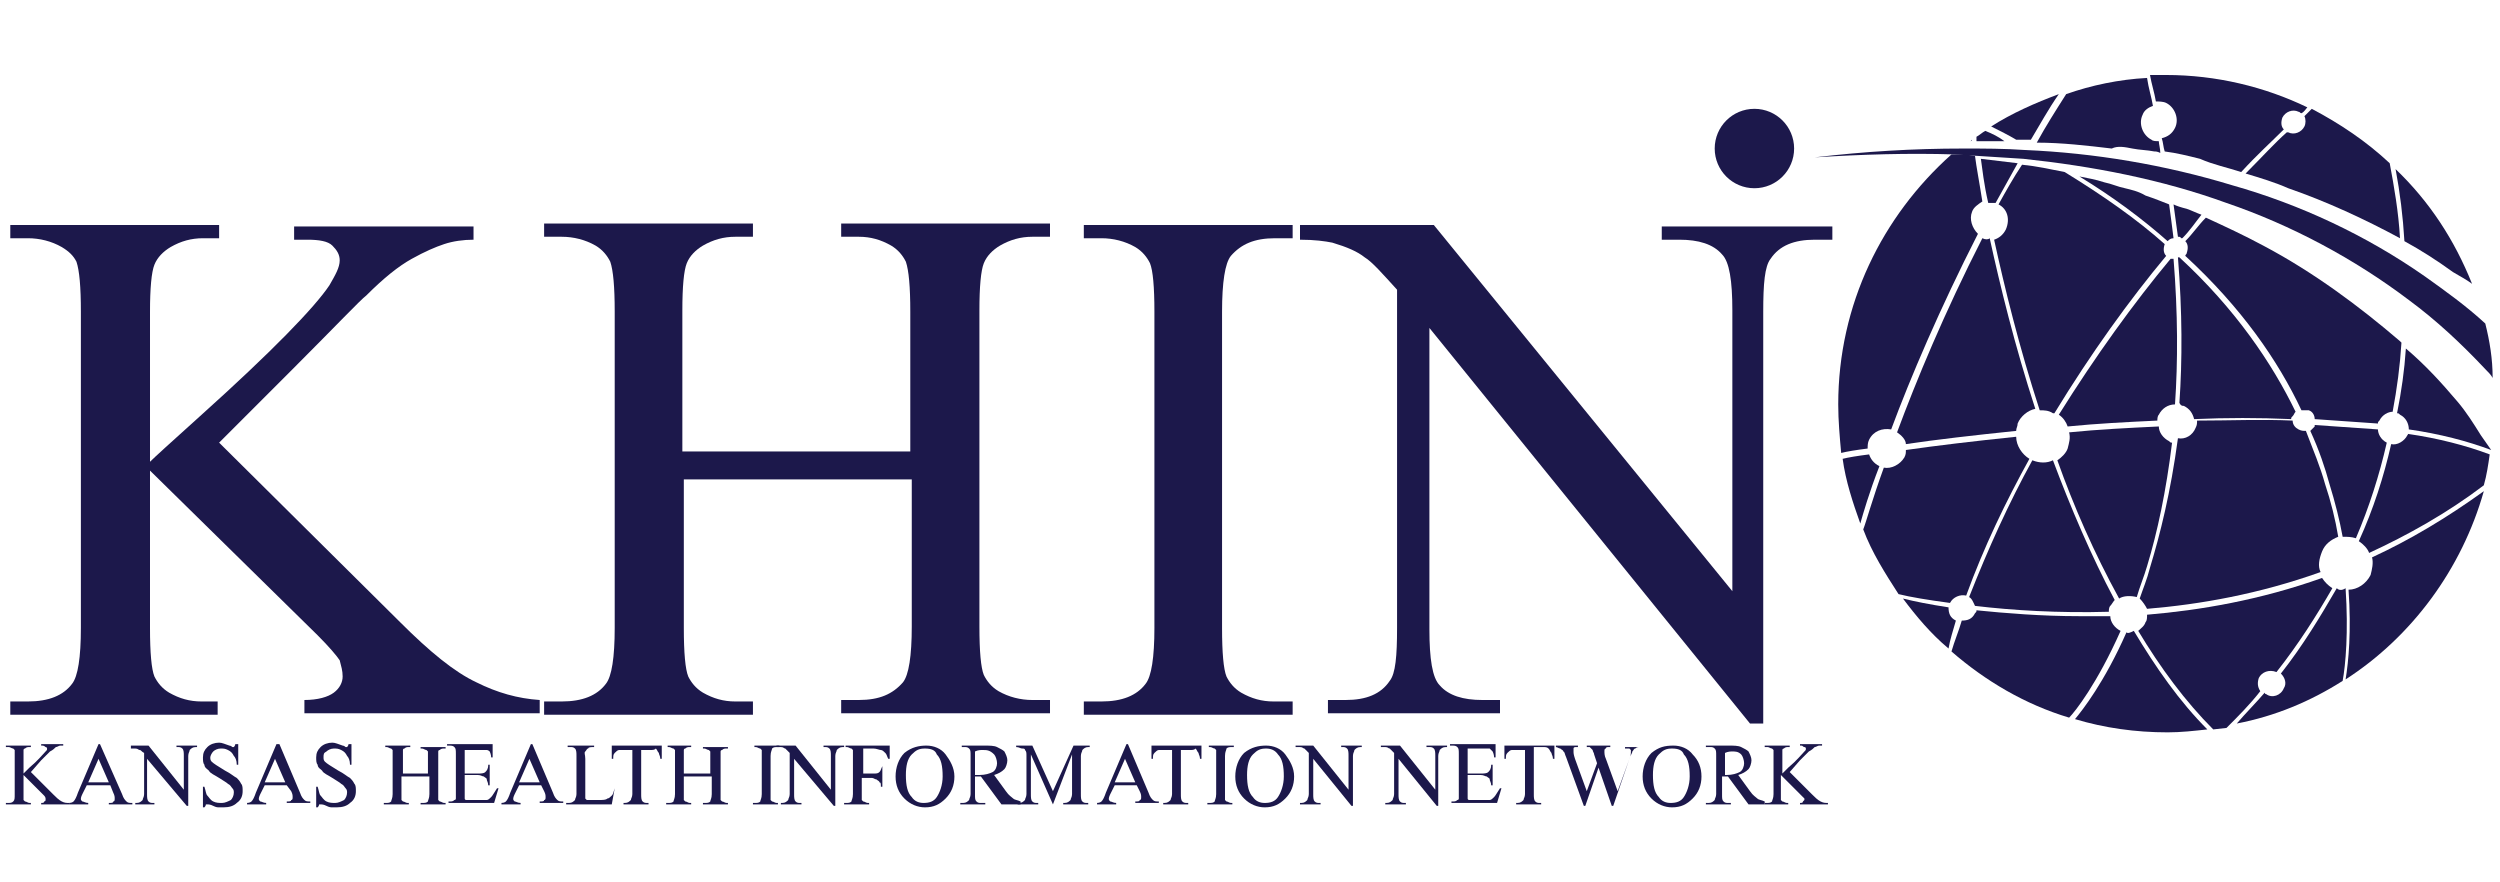 <?xml version="1.0" encoding="UTF-8"?>
<!-- Generator: Adobe Illustrator 27.7.0, SVG Export Plug-In . SVG Version: 6.00 Build 0)  -->
<svg xmlns="http://www.w3.org/2000/svg" xmlns:xlink="http://www.w3.org/1999/xlink" version="1.1" id="Layer_1" x="0px" y="0px" viewBox="0 0 170 60" style="enable-background:new 0 0 170 60;" xml:space="preserve">
<style type="text/css">
	.st0{fill:#1C184B;}
	.st1{fill:#003362;}
	.st2{fill:#00A677;}
	.st3{fill:none;}
	.st4{fill:#333132;}
	.st5{fill:#B3762A;}
	.st6{fill:#D66527;}
	.st7{fill:#D86527;}
	.st8{fill:#336C4F;}
	.st9{fill:#336C51;}
	.st10{fill:#D79A2B;}
	.st11{fill:#62CBC9;}
	.st12{fill:#00416B;}
	.st13{fill:#E2A73C;}
	.st14{fill:#B9D881;}
	.st15{fill:#95C94F;}
	.st16{fill:#CDE29E;}
	.st17{fill:#81C241;}
	.st18{fill:#043673;}
	.st19{fill:#38C0CD;}
	.st20{fill:#63666B;}
	.st21{fill:#A6A7A8;}
	.st22{fill:#63666A;}
	.st23{fill:#A71E36;}
	.st24{fill:#1F3D73;}
	.st25{fill:#00535E;}
	.st26{fill:#E6B239;}
</style>
<g>
	<g>
		<path class="st0" d="M14.9,30.1l12.3,12.2c2,2,3.7,3.4,5.2,4.1c1.4,0.7,2.8,1.1,4.3,1.2v0.9H20.7v-0.9c0.9,0,1.6-0.2,2-0.5    c0.4-0.3,0.6-0.7,0.6-1.1s-0.1-0.7-0.2-1.1c-0.2-0.3-0.7-0.9-1.5-1.7L10.2,32v10.7c0,1.7,0.1,2.8,0.3,3.3c0.2,0.4,0.5,0.8,1,1.1    c0.7,0.4,1.4,0.6,2.2,0.6h1.1v0.9H0.7v-0.9h1.2c1.4,0,2.4-0.4,3-1.2c0.4-0.5,0.6-1.8,0.6-3.8V21.2c0-1.7-0.1-2.8-0.3-3.4    c-0.2-0.4-0.5-0.7-1-1c-0.7-0.4-1.5-0.6-2.3-0.6H0.7v-0.9h14.2v0.9h-1.1c-0.8,0-1.5,0.2-2.2,0.6c-0.5,0.3-0.9,0.7-1.1,1.2    c-0.2,0.5-0.3,1.6-0.3,3.2v10.2c0.3-0.3,1.4-1.3,3.4-3.1c4.9-4.4,7.8-7.4,8.8-8.9c0.4-0.7,0.7-1.2,0.7-1.7c0-0.4-0.2-0.7-0.5-1    c-0.3-0.3-0.9-0.4-1.7-0.4H20v-0.9h12.2v0.9c-0.7,0-1.4,0.1-2,0.3c-0.6,0.2-1.3,0.5-2.2,1c-0.9,0.5-1.9,1.3-3.1,2.5    c-0.4,0.3-2,2-5,5L14.9,30.1z"></path>
		<path class="st0" d="M46.5,30.7h15.4v-9.5c0-1.7-0.1-2.8-0.3-3.4c-0.2-0.4-0.5-0.8-1-1.1c-0.7-0.4-1.4-0.6-2.2-0.6h-1.2v-0.9h14.2    v0.9h-1.2c-0.8,0-1.5,0.2-2.2,0.6c-0.5,0.3-0.9,0.7-1.1,1.2c-0.2,0.5-0.3,1.6-0.3,3.2v21.5c0,1.7,0.1,2.8,0.3,3.3    c0.2,0.4,0.5,0.8,1,1.1c0.7,0.4,1.5,0.6,2.3,0.6h1.2v0.9H57.2v-0.9h1.2c1.4,0,2.3-0.4,3-1.2c0.4-0.5,0.6-1.8,0.6-3.8V32.6H46.5    v10.1c0,1.7,0.1,2.8,0.3,3.3c0.2,0.4,0.5,0.8,1,1.1c0.7,0.4,1.4,0.6,2.2,0.6h1.2v0.9H37v-0.9h1.2c1.4,0,2.4-0.4,3-1.2    c0.4-0.5,0.6-1.8,0.6-3.8V21.2c0-1.7-0.1-2.8-0.3-3.4c-0.2-0.4-0.5-0.8-1-1.1c-0.7-0.4-1.5-0.6-2.3-0.6H37v-0.9h14.2v0.9H50    c-0.8,0-1.5,0.2-2.2,0.6c-0.5,0.3-0.9,0.7-1.1,1.2c-0.2,0.5-0.3,1.6-0.3,3.2V30.7z"></path>
		<path class="st0" d="M87.9,47.7v0.9H73.7v-0.9h1.2c1.4,0,2.4-0.4,3-1.2c0.4-0.5,0.6-1.8,0.6-3.8V21.2c0-1.7-0.1-2.8-0.3-3.3    c-0.2-0.4-0.5-0.8-1-1.1c-0.7-0.4-1.5-0.6-2.3-0.6h-1.2v-0.9h14.2v0.9h-1.2c-1.4,0-2.3,0.4-3,1.2c-0.4,0.5-0.6,1.8-0.6,3.8v21.5    c0,1.7,0.1,2.8,0.3,3.3c0.2,0.4,0.5,0.8,1,1.1c0.7,0.4,1.4,0.6,2.2,0.6H87.9z"></path>
		<path class="st0" d="M88.5,15.3h9l20.3,24.9V21.1c0-2-0.2-3.3-0.7-3.8c-0.6-0.7-1.6-1-2.9-1h-1.2v-0.9h11.6v0.9h-1.2    c-1.4,0-2.4,0.4-3,1.3c-0.4,0.5-0.5,1.7-0.5,3.6v28h-0.9L97.2,22.3v20.5c0,2,0.2,3.3,0.7,3.8c0.6,0.7,1.6,1,2.9,1h1.2v0.9H90.3    v-0.9h1.2c1.4,0,2.4-0.4,3-1.3c0.4-0.5,0.5-1.7,0.5-3.6V19.7c-1-1.1-1.7-1.9-2.2-2.2c-0.5-0.4-1.2-0.7-2.2-1    c-0.5-0.1-1.2-0.2-2.2-0.2V15.3z"></path>
	</g>
	<g>
		<path class="st0" d="M2.1,52.5L3.6,54c0.2,0.2,0.4,0.4,0.6,0.5c0.2,0.1,0.3,0.1,0.5,0.1v0.1H2.8v-0.1c0.1,0,0.2,0,0.2-0.1    c0.1,0,0.1-0.1,0.1-0.1s0-0.1,0-0.1S3.1,54.2,3,54.1l-1.4-1.4V54c0,0.2,0,0.3,0,0.4c0,0,0.1,0.1,0.1,0.1c0.1,0,0.2,0.1,0.3,0.1    h0.1v0.1H0.4v-0.1h0.1c0.2,0,0.3,0,0.4-0.1C1,54.4,1,54.3,1,54v-2.6c0-0.2,0-0.3,0-0.4c0,0-0.1-0.1-0.1-0.1    c-0.1,0-0.2-0.1-0.3-0.1H0.4v-0.1h1.7v0.1H2c-0.1,0-0.2,0-0.3,0.1c-0.1,0-0.1,0.1-0.1,0.1c0,0.1,0,0.2,0,0.4v1.2    c0,0,0.2-0.2,0.4-0.4c0.6-0.5,0.9-0.9,1.1-1.1c0.1-0.1,0.1-0.1,0.1-0.2c0,0,0-0.1-0.1-0.1c0,0-0.1-0.1-0.2-0.1H2.8v-0.1h1.5v0.1    c-0.1,0-0.2,0-0.2,0c-0.1,0-0.2,0.1-0.3,0.1c-0.1,0.1-0.2,0.2-0.4,0.3c0,0-0.2,0.2-0.6,0.6L2.1,52.5z"></path>
		<path class="st0" d="M7.5,53.4H5.9L5.6,54c-0.1,0.2-0.1,0.3-0.1,0.3c0,0.1,0,0.1,0.1,0.2c0.1,0,0.2,0.1,0.4,0.1v0.1H4.7v-0.1    c0.2,0,0.3-0.1,0.3-0.1c0.1-0.1,0.2-0.3,0.3-0.6l1.4-3.3h0.1L8.3,54c0.1,0.3,0.2,0.4,0.3,0.5c0.1,0.1,0.2,0.1,0.4,0.1v0.1H7.4    v-0.1c0.2,0,0.3,0,0.3-0.1c0.1,0,0.1-0.1,0.1-0.2c0-0.1,0-0.2-0.1-0.4L7.5,53.4z M7.4,53.2l-0.7-1.6L6,53.2H7.4z"></path>
		<path class="st0" d="M9,50.7h1.1l2.4,3v-2.3c0-0.2,0-0.4-0.1-0.5c-0.1-0.1-0.2-0.1-0.3-0.1h-0.1v-0.1h1.4v0.1h-0.1    c-0.2,0-0.3,0.1-0.4,0.2c0,0.1-0.1,0.2-0.1,0.4v3.4h-0.1L10,51.6V54c0,0.2,0,0.4,0.1,0.5c0.1,0.1,0.2,0.1,0.3,0.1h0.1v0.1H9.2    v-0.1h0.1c0.2,0,0.3-0.1,0.4-0.2c0-0.1,0.1-0.2,0.1-0.4v-2.8C9.6,51.1,9.6,51,9.5,51c-0.1,0-0.1-0.1-0.3-0.1c-0.1,0-0.1,0-0.3,0    V50.7z"></path>
		<path class="st0" d="M16.2,50.7V52h-0.1c0-0.3-0.1-0.5-0.2-0.6c-0.1-0.2-0.2-0.3-0.4-0.4c-0.2-0.1-0.3-0.1-0.5-0.1    c-0.2,0-0.4,0.1-0.5,0.2c-0.1,0.1-0.2,0.3-0.2,0.4c0,0.1,0,0.2,0.1,0.3c0.1,0.1,0.4,0.3,0.9,0.6c0.4,0.2,0.6,0.4,0.8,0.5    c0.1,0.1,0.2,0.2,0.3,0.4c0.1,0.1,0.1,0.3,0.1,0.5c0,0.3-0.1,0.6-0.4,0.8c-0.2,0.2-0.5,0.3-0.9,0.3c-0.1,0-0.2,0-0.3,0    c-0.1,0-0.2,0-0.4-0.1c-0.2-0.1-0.3-0.1-0.4-0.1c0,0-0.1,0-0.1,0c0,0,0,0.1-0.1,0.2h-0.1v-1.4h0.1c0.1,0.3,0.1,0.5,0.2,0.6    c0.1,0.1,0.2,0.3,0.4,0.4c0.2,0.1,0.4,0.1,0.6,0.1c0.2,0,0.4-0.1,0.6-0.2c0.1-0.1,0.2-0.3,0.2-0.5c0-0.1,0-0.2-0.1-0.3    c-0.1-0.1-0.1-0.2-0.3-0.3c-0.1-0.1-0.3-0.2-0.6-0.4c-0.3-0.2-0.6-0.3-0.7-0.5c-0.1-0.1-0.3-0.2-0.3-0.4c-0.1-0.1-0.1-0.3-0.1-0.5    c0-0.3,0.1-0.5,0.3-0.7c0.2-0.2,0.5-0.3,0.8-0.3c0.2,0,0.4,0.1,0.7,0.2c0.1,0,0.2,0.1,0.2,0.1c0.1,0,0.1,0,0.1,0    c0,0,0.1-0.1,0.1-0.2H16.2z"></path>
		<path class="st0" d="M19.5,53.4H18L17.7,54c-0.1,0.2-0.1,0.3-0.1,0.3c0,0.1,0,0.1,0.1,0.2c0.1,0,0.2,0.1,0.4,0.1v0.1h-1.3v-0.1    c0.2,0,0.3-0.1,0.3-0.1c0.1-0.1,0.2-0.3,0.3-0.6l1.4-3.3H19l1.4,3.3c0.1,0.3,0.2,0.4,0.3,0.5c0.1,0.1,0.2,0.1,0.4,0.1v0.1h-1.6    v-0.1c0.2,0,0.3,0,0.3-0.1c0.1,0,0.1-0.1,0.1-0.2c0-0.1,0-0.2-0.1-0.4L19.5,53.4z M19.4,53.2l-0.7-1.6l-0.7,1.6H19.4z"></path>
		<path class="st0" d="M23.9,50.7V52h-0.1c0-0.3-0.1-0.5-0.2-0.6c-0.1-0.2-0.2-0.3-0.4-0.4c-0.2-0.1-0.3-0.1-0.5-0.1    c-0.2,0-0.4,0.1-0.5,0.2C22,51.2,22,51.3,22,51.5c0,0.1,0,0.2,0.1,0.3c0.1,0.1,0.4,0.3,0.9,0.6c0.4,0.2,0.6,0.4,0.8,0.5    c0.1,0.1,0.2,0.2,0.3,0.4c0.1,0.1,0.1,0.3,0.1,0.5c0,0.3-0.1,0.6-0.4,0.8c-0.2,0.2-0.5,0.3-0.9,0.3c-0.1,0-0.2,0-0.3,0    c-0.1,0-0.2,0-0.4-0.1c-0.2-0.1-0.3-0.1-0.4-0.1c0,0-0.1,0-0.1,0c0,0,0,0.1-0.1,0.2h-0.1v-1.4h0.1c0.1,0.3,0.1,0.5,0.2,0.6    c0.1,0.1,0.2,0.3,0.4,0.4c0.2,0.1,0.4,0.1,0.6,0.1c0.2,0,0.4-0.1,0.6-0.2c0.1-0.1,0.2-0.3,0.2-0.5c0-0.1,0-0.2-0.1-0.3    c-0.1-0.1-0.1-0.2-0.3-0.3c-0.1-0.1-0.3-0.2-0.6-0.4c-0.3-0.2-0.6-0.3-0.7-0.5c-0.1-0.1-0.3-0.2-0.3-0.4c-0.1-0.1-0.1-0.3-0.1-0.5    c0-0.3,0.1-0.5,0.3-0.7c0.2-0.2,0.5-0.3,0.8-0.3c0.2,0,0.4,0.1,0.7,0.2c0.1,0,0.2,0.1,0.2,0.1c0.1,0,0.1,0,0.1,0    c0,0,0.1-0.1,0.1-0.2H23.9z"></path>
		<path class="st0" d="M27.2,52.6h1.9v-1.1c0-0.2,0-0.3,0-0.4c0,0-0.1-0.1-0.1-0.1c-0.1,0-0.2-0.1-0.3-0.1h-0.1v-0.1h1.7v0.1h-0.1    c-0.1,0-0.2,0-0.3,0.1c-0.1,0-0.1,0.1-0.1,0.1c0,0.1,0,0.2,0,0.4V54c0,0.2,0,0.3,0,0.4c0,0,0.1,0.1,0.1,0.1c0.1,0,0.2,0.1,0.3,0.1    h0.1v0.1h-1.7v-0.1h0.1c0.2,0,0.3,0,0.4-0.1c0-0.1,0.1-0.2,0.1-0.5v-1.2h-1.9V54c0,0.2,0,0.3,0,0.4c0,0,0.1,0.1,0.1,0.1    c0.1,0,0.2,0.1,0.3,0.1h0.1v0.1h-1.7v-0.1h0.1c0.2,0,0.3,0,0.4-0.1c0-0.1,0.1-0.2,0.1-0.5v-2.6c0-0.2,0-0.3,0-0.4    c0,0-0.1-0.1-0.1-0.1c-0.1,0-0.2-0.1-0.3-0.1h-0.1v-0.1h1.7v0.1h-0.1c-0.1,0-0.2,0-0.3,0.1c-0.1,0-0.1,0.1-0.1,0.1    c0,0.1,0,0.2,0,0.4V52.6z"></path>
		<path class="st0" d="M31.6,51v1.6h0.9c0.2,0,0.4,0,0.5-0.1c0.1-0.1,0.2-0.2,0.2-0.5h0.1v1.4h-0.1c0-0.2-0.1-0.3-0.1-0.4    c0-0.1-0.1-0.1-0.2-0.2c-0.1,0-0.2-0.1-0.4-0.1h-0.9v1.3c0,0.2,0,0.3,0,0.3c0,0,0,0.1,0.1,0.1c0,0,0.1,0,0.2,0h0.7    c0.2,0,0.4,0,0.5,0s0.2-0.1,0.3-0.2c0.1-0.1,0.2-0.3,0.4-0.6h0.1l-0.3,1h-3.1v-0.1h0.1c0.1,0,0.2,0,0.3-0.1c0.1,0,0.1-0.1,0.1-0.1    c0-0.1,0-0.2,0-0.4v-2.6c0-0.3,0-0.4-0.1-0.5c-0.1-0.1-0.2-0.1-0.4-0.1h-0.1v-0.1h3.1l0,0.9h-0.1c0-0.2-0.1-0.4-0.1-0.4    S33.2,51,33.1,51c-0.1,0-0.2,0-0.4,0H31.6z"></path>
		<path class="st0" d="M36.8,53.4h-1.5L35,54c-0.1,0.2-0.1,0.3-0.1,0.3c0,0.1,0,0.1,0.1,0.2c0.1,0,0.2,0.1,0.4,0.1v0.1h-1.3v-0.1    c0.2,0,0.3-0.1,0.3-0.1c0.1-0.1,0.2-0.3,0.3-0.6l1.4-3.3h0.1l1.4,3.3c0.1,0.3,0.2,0.4,0.3,0.5c0.1,0.1,0.2,0.1,0.4,0.1v0.1h-1.6    v-0.1c0.2,0,0.3,0,0.3-0.1c0.1,0,0.1-0.1,0.1-0.2c0-0.1,0-0.2-0.1-0.4L36.8,53.4z M36.7,53.2L36,51.6l-0.7,1.6H36.7z"></path>
		<path class="st0" d="M41.8,53.6L41.8,53.6l-0.2,1.1h-3.1v-0.1h0.2c0.2,0,0.3-0.1,0.4-0.2c0-0.1,0.1-0.2,0.1-0.4v-2.6    c0-0.2,0-0.4-0.1-0.5c-0.1-0.1-0.2-0.1-0.3-0.1h-0.2v-0.1h1.8v0.1c-0.2,0-0.4,0-0.4,0.1c-0.1,0-0.1,0.1-0.2,0.2s0,0.2,0,0.5V54    c0,0.2,0,0.3,0,0.3c0,0,0.1,0.1,0.1,0.1c0,0,0.2,0,0.5,0h0.3c0.3,0,0.5,0,0.6-0.1c0.1,0,0.2-0.1,0.3-0.2S41.7,53.9,41.8,53.6z"></path>
		<path class="st0" d="M45,50.7l0,0.9h-0.1c0-0.2-0.1-0.3-0.1-0.4c-0.1-0.1-0.1-0.2-0.2-0.3C44.5,51,44.4,51,44.2,51h-0.6V54    c0,0.2,0,0.4,0.1,0.5c0.1,0.1,0.2,0.1,0.3,0.1h0.1v0.1h-1.7v-0.1h0.1c0.2,0,0.3-0.1,0.4-0.2c0-0.1,0.1-0.2,0.1-0.4V51h-0.5    c-0.2,0-0.3,0-0.4,0c-0.1,0-0.2,0.1-0.3,0.2c-0.1,0.1-0.1,0.2-0.1,0.4h-0.1l0-0.9H45z"></path>
		<path class="st0" d="M46.4,52.6h1.9v-1.1c0-0.2,0-0.3,0-0.4c0,0-0.1-0.1-0.1-0.1c-0.1,0-0.2-0.1-0.3-0.1h-0.1v-0.1h1.7v0.1h-0.1    c-0.1,0-0.2,0-0.3,0.1c-0.1,0-0.1,0.1-0.1,0.1c0,0.1,0,0.2,0,0.4V54c0,0.2,0,0.3,0,0.4c0,0,0.1,0.1,0.1,0.1c0.1,0,0.2,0.1,0.3,0.1    h0.1v0.1h-1.7v-0.1h0.1c0.2,0,0.3,0,0.4-0.1c0-0.1,0.1-0.2,0.1-0.5v-1.2h-1.9V54c0,0.2,0,0.3,0,0.4c0,0,0.1,0.1,0.1,0.1    c0.1,0,0.2,0.1,0.3,0.1H47v0.1h-1.7v-0.1h0.1c0.2,0,0.3,0,0.4-0.1c0-0.1,0.1-0.2,0.1-0.5v-2.6c0-0.2,0-0.3,0-0.4    c0,0-0.1-0.1-0.1-0.1c-0.1,0-0.2-0.1-0.3-0.1h-0.1v-0.1H47v0.1h-0.1c-0.1,0-0.2,0-0.3,0.1c-0.1,0-0.1,0.1-0.1,0.1    c0,0.1,0,0.2,0,0.4V52.6z"></path>
		<path class="st0" d="M52.9,54.6v0.1h-1.7v-0.1h0.1c0.2,0,0.3,0,0.4-0.1c0-0.1,0.1-0.2,0.1-0.5v-2.6c0-0.2,0-0.3,0-0.4    c0,0-0.1-0.1-0.1-0.1c-0.1,0-0.2-0.1-0.3-0.1h-0.1v-0.1h1.7v0.1h-0.1c-0.2,0-0.3,0-0.4,0.1c0,0.1-0.1,0.2-0.1,0.5V54    c0,0.2,0,0.3,0,0.4c0,0,0.1,0.1,0.1,0.1c0.1,0,0.2,0.1,0.3,0.1H52.9z"></path>
		<path class="st0" d="M53,50.7h1.1l2.4,3v-2.3c0-0.2,0-0.4-0.1-0.5c-0.1-0.1-0.2-0.1-0.3-0.1H56v-0.1h1.4v0.1h-0.1    c-0.2,0-0.3,0.1-0.4,0.2c0,0.1-0.1,0.2-0.1,0.4v3.4h-0.1L54,51.6V54c0,0.2,0,0.4,0.1,0.5c0.1,0.1,0.2,0.1,0.3,0.1h0.1v0.1h-1.4    v-0.1h0.1c0.2,0,0.3-0.1,0.4-0.2c0-0.1,0.1-0.2,0.1-0.4v-2.8c-0.1-0.1-0.2-0.2-0.3-0.3c-0.1,0-0.1-0.1-0.3-0.1c-0.1,0-0.1,0-0.3,0    V50.7z"></path>
		<path class="st0" d="M58.7,51v1.6h0.7c0.2,0,0.3,0,0.4-0.1c0.1-0.1,0.1-0.2,0.2-0.4H60v1.4h-0.1c0-0.2,0-0.3-0.1-0.3    c0-0.1-0.1-0.1-0.2-0.2c-0.1,0-0.2-0.1-0.3-0.1h-0.7V54c0,0.2,0,0.3,0,0.4c0,0,0.1,0.1,0.1,0.1c0.1,0,0.2,0.1,0.3,0.1h0.1v0.1    h-1.7v-0.1h0.1c0.2,0,0.3,0,0.4-0.1c0-0.1,0.1-0.2,0.1-0.5v-2.6c0-0.2,0-0.3,0-0.4c0,0-0.1-0.1-0.1-0.1c-0.1,0-0.2-0.1-0.3-0.1    h-0.1v-0.1h3l0,0.9h-0.1c-0.1-0.2-0.1-0.3-0.2-0.4c-0.1-0.1-0.2-0.2-0.3-0.2c-0.1,0-0.3-0.1-0.5-0.1H58.7z"></path>
		<path class="st0" d="M63,50.7c0.5,0,1,0.2,1.3,0.6s0.6,0.9,0.6,1.5c0,0.6-0.2,1.1-0.6,1.5c-0.4,0.4-0.8,0.6-1.4,0.6    c-0.5,0-1-0.2-1.4-0.6c-0.4-0.4-0.6-0.9-0.6-1.5c0-0.6,0.2-1.2,0.6-1.6C62,50.8,62.5,50.7,63,50.7z M62.9,50.9    c-0.4,0-0.6,0.1-0.9,0.4c-0.3,0.3-0.4,0.8-0.4,1.4c0,0.7,0.1,1.2,0.4,1.5c0.2,0.3,0.5,0.4,0.8,0.4c0.4,0,0.7-0.1,0.9-0.4    c0.2-0.3,0.4-0.8,0.4-1.4c0-0.7-0.1-1.2-0.4-1.5C63.6,51,63.3,50.9,62.9,50.9z"></path>
		<path class="st0" d="M69.2,54.7h-1.1l-1.4-1.9c-0.1,0-0.2,0-0.2,0c0,0-0.1,0-0.1,0c0,0-0.1,0-0.1,0V54c0,0.3,0,0.4,0.1,0.5    c0.1,0.1,0.2,0.1,0.3,0.1H67v0.1h-1.7v-0.1h0.2c0.2,0,0.3-0.1,0.4-0.2c0-0.1,0.1-0.2,0.1-0.4v-2.6c0-0.3,0-0.4-0.1-0.5    c-0.1-0.1-0.2-0.1-0.3-0.1h-0.2v-0.1h1.5c0.4,0,0.7,0,0.9,0.1c0.2,0.1,0.4,0.2,0.5,0.3c0.1,0.2,0.2,0.4,0.2,0.6    c0,0.2-0.1,0.5-0.2,0.6c-0.2,0.2-0.4,0.3-0.7,0.4l0.8,1.1c0.2,0.3,0.4,0.4,0.5,0.5c0.1,0.1,0.3,0.1,0.5,0.2V54.7z M66.4,52.7    C66.4,52.7,66.5,52.7,66.4,52.7c0.1,0,0.1,0,0.2,0c0.4,0,0.7-0.1,0.9-0.2s0.3-0.4,0.3-0.6c0-0.2-0.1-0.5-0.2-0.6    C67.3,51,67.1,51,66.8,51c-0.1,0-0.3,0-0.5,0.1V52.7z"></path>
		<path class="st0" d="M71.6,54.7l-1.5-3.4V54c0,0.2,0,0.4,0.1,0.5c0.1,0.1,0.2,0.1,0.3,0.1h0.1v0.1h-1.4v-0.1h0.1    c0.2,0,0.3-0.1,0.4-0.2c0-0.1,0.1-0.2,0.1-0.4v-2.6c0-0.2,0-0.3-0.1-0.4c0-0.1-0.1-0.1-0.2-0.1c-0.1,0-0.2-0.1-0.4-0.1v-0.1h1.1    l1.4,3.1l1.4-3.1h1.1v0.1h-0.1c-0.2,0-0.3,0.1-0.4,0.2c0,0.1-0.1,0.2-0.1,0.4V54c0,0.2,0,0.4,0.1,0.5c0.1,0.1,0.2,0.1,0.3,0.1h0.1    v0.1h-1.7v-0.1h0.1c0.2,0,0.3-0.1,0.4-0.2c0-0.1,0.1-0.2,0.1-0.4v-2.7L71.6,54.7L71.6,54.7z"></path>
		<path class="st0" d="M77.3,53.4h-1.5L75.5,54c-0.1,0.2-0.1,0.3-0.1,0.3c0,0.1,0,0.1,0.1,0.2c0.1,0,0.2,0.1,0.4,0.1v0.1h-1.3v-0.1    c0.2,0,0.3-0.1,0.3-0.1c0.1-0.1,0.2-0.3,0.3-0.6l1.4-3.3h0.1l1.4,3.3c0.1,0.3,0.2,0.4,0.3,0.5c0.1,0.1,0.2,0.1,0.4,0.1v0.1h-1.6    v-0.1c0.2,0,0.3,0,0.3-0.1c0.1,0,0.1-0.1,0.1-0.2c0-0.1,0-0.2-0.1-0.4L77.3,53.4z M77.2,53.2l-0.7-1.6l-0.7,1.6H77.2z"></path>
		<path class="st0" d="M81.7,50.7l0,0.9h-0.1c0-0.2-0.1-0.3-0.1-0.4c-0.1-0.1-0.1-0.2-0.2-0.3C81.2,51,81.1,51,80.9,51h-0.6V54    c0,0.2,0,0.4,0.1,0.5c0.1,0.1,0.2,0.1,0.3,0.1h0.1v0.1h-1.7v-0.1h0.1c0.2,0,0.3-0.1,0.4-0.2c0-0.1,0.1-0.2,0.1-0.4V51h-0.5    c-0.2,0-0.3,0-0.4,0c-0.1,0-0.2,0.1-0.3,0.2c-0.1,0.1-0.1,0.2-0.1,0.4h-0.1l0-0.9H81.7z"></path>
		<path class="st0" d="M83.8,54.6v0.1h-1.7v-0.1h0.1c0.2,0,0.3,0,0.4-0.1c0-0.1,0.1-0.2,0.1-0.5v-2.6c0-0.2,0-0.3,0-0.4    c0,0-0.1-0.1-0.1-0.1c-0.1,0-0.2-0.1-0.3-0.1h-0.1v-0.1h1.7v0.1h-0.1c-0.2,0-0.3,0-0.4,0.1c0,0.1-0.1,0.2-0.1,0.5V54    c0,0.2,0,0.3,0,0.4c0,0,0.1,0.1,0.1,0.1c0.1,0,0.2,0.1,0.3,0.1H83.8z"></path>
		<path class="st0" d="M86.1,50.7c0.5,0,1,0.2,1.3,0.6s0.6,0.9,0.6,1.5c0,0.6-0.2,1.1-0.6,1.5c-0.4,0.4-0.8,0.6-1.4,0.6    c-0.5,0-1-0.2-1.4-0.6c-0.4-0.4-0.6-0.9-0.6-1.5c0-0.6,0.2-1.2,0.6-1.6C85.1,50.8,85.6,50.7,86.1,50.7z M86.1,50.9    c-0.4,0-0.6,0.1-0.9,0.4c-0.3,0.3-0.4,0.8-0.4,1.4c0,0.7,0.1,1.2,0.4,1.5c0.2,0.3,0.5,0.4,0.8,0.4c0.4,0,0.7-0.1,0.9-0.4    c0.2-0.3,0.4-0.8,0.4-1.4c0-0.7-0.1-1.2-0.4-1.5C86.7,51,86.4,50.9,86.1,50.9z"></path>
		<path class="st0" d="M88.2,50.7h1.1l2.4,3v-2.3c0-0.2,0-0.4-0.1-0.5c-0.1-0.1-0.2-0.1-0.3-0.1h-0.1v-0.1h1.4v0.1h-0.1    c-0.2,0-0.3,0.1-0.4,0.2c0,0.1-0.1,0.2-0.1,0.4v3.4h-0.1l-2.6-3.2V54c0,0.2,0,0.4,0.1,0.5c0.1,0.1,0.2,0.1,0.3,0.1h0.1v0.1h-1.4    v-0.1h0.1c0.2,0,0.3-0.1,0.4-0.2c0-0.1,0.1-0.2,0.1-0.4v-2.8c-0.1-0.1-0.2-0.2-0.3-0.3c-0.1,0-0.1-0.1-0.3-0.1c-0.1,0-0.1,0-0.3,0    V50.7z"></path>
		<path class="st0" d="M94.1,50.7h1.1l2.4,3v-2.3c0-0.2,0-0.4-0.1-0.5c-0.1-0.1-0.2-0.1-0.3-0.1H97v-0.1h1.4v0.1h-0.1    c-0.2,0-0.3,0.1-0.4,0.2c0,0.1-0.1,0.2-0.1,0.4v3.4h-0.1l-2.6-3.2V54c0,0.2,0,0.4,0.1,0.5c0.1,0.1,0.2,0.1,0.3,0.1h0.1v0.1h-1.4    v-0.1h0.1c0.2,0,0.3-0.1,0.4-0.2c0-0.1,0.1-0.2,0.1-0.4v-2.8c-0.1-0.1-0.2-0.2-0.3-0.3c-0.1,0-0.1-0.1-0.3-0.1c-0.1,0-0.1,0-0.3,0    V50.7z"></path>
		<path class="st0" d="M99.8,51v1.6h0.9c0.2,0,0.4,0,0.5-0.1c0.1-0.1,0.2-0.2,0.2-0.5h0.1v1.4h-0.1c0-0.2-0.1-0.3-0.1-0.4    c0-0.1-0.1-0.1-0.2-0.2c-0.1,0-0.2-0.1-0.4-0.1h-0.9v1.3c0,0.2,0,0.3,0,0.3c0,0,0,0.1,0.1,0.1c0,0,0.1,0,0.2,0h0.7    c0.2,0,0.4,0,0.5,0c0.1,0,0.2-0.1,0.3-0.2c0.1-0.1,0.2-0.3,0.4-0.6h0.1l-0.3,1h-3.1v-0.1h0.1c0.1,0,0.2,0,0.3-0.1    c0.1,0,0.1-0.1,0.1-0.1c0-0.1,0-0.2,0-0.4v-2.6c0-0.3,0-0.4-0.1-0.5c-0.1-0.1-0.2-0.1-0.4-0.1h-0.1v-0.1h3.1l0,0.9h-0.1    c0-0.2-0.1-0.4-0.1-0.4s-0.1-0.1-0.2-0.2c-0.1,0-0.2,0-0.4,0H99.8z"></path>
		<path class="st0" d="M105.7,50.7l0,0.9h-0.1c0-0.2-0.1-0.3-0.1-0.4c-0.1-0.1-0.1-0.2-0.2-0.3c-0.1-0.1-0.2-0.1-0.4-0.1h-0.6V54    c0,0.2,0,0.4,0.1,0.5c0.1,0.1,0.2,0.1,0.3,0.1h0.1v0.1h-1.7v-0.1h0.1c0.2,0,0.3-0.1,0.4-0.2c0-0.1,0.1-0.2,0.1-0.4V51h-0.5    c-0.2,0-0.3,0-0.4,0c-0.1,0-0.2,0.1-0.3,0.2c-0.1,0.1-0.1,0.2-0.1,0.4h-0.1l0-0.9H105.7z"></path>
		<path class="st0" d="M111.5,50.7v0.1c-0.1,0-0.2,0-0.3,0.1c-0.1,0-0.1,0.1-0.2,0.2c0,0.1-0.1,0.2-0.2,0.5l-1.1,3.2h-0.1l-0.9-2.6    l-0.9,2.6h-0.1l-1.2-3.3c-0.1-0.2-0.1-0.4-0.2-0.4c0-0.1-0.1-0.1-0.2-0.2c-0.1,0-0.2-0.1-0.3-0.1v-0.1h1.5v0.1h-0.1    c-0.1,0-0.2,0-0.2,0.1S107,51,107,51.1c0,0.1,0,0.2,0.1,0.5l0.8,2.2l0.7-1.9l-0.1-0.3l-0.1-0.3c0-0.1-0.1-0.2-0.1-0.3    c0,0-0.1-0.1-0.1-0.1c0,0-0.1-0.1-0.1-0.1c0,0-0.1,0-0.2,0v-0.1h1.6v0.1h-0.1c-0.1,0-0.2,0-0.2,0.1c-0.1,0-0.1,0.1-0.1,0.2    c0,0.1,0,0.3,0.1,0.5l0.8,2.2l0.8-2.2c0.1-0.2,0.1-0.4,0.1-0.5c0,0,0-0.1,0-0.1c0,0-0.1-0.1-0.1-0.1c-0.1,0-0.2,0-0.3,0v-0.1    H111.5z"></path>
		<path class="st0" d="M113.8,50.7c0.5,0,1,0.2,1.3,0.6c0.4,0.4,0.6,0.9,0.6,1.5c0,0.6-0.2,1.1-0.6,1.5c-0.4,0.4-0.8,0.6-1.4,0.6    c-0.5,0-1-0.2-1.4-0.6c-0.4-0.4-0.6-0.9-0.6-1.5c0-0.6,0.2-1.2,0.6-1.6C112.8,50.8,113.2,50.7,113.8,50.7z M113.7,50.9    c-0.4,0-0.6,0.1-0.9,0.4c-0.3,0.3-0.4,0.8-0.4,1.4c0,0.7,0.1,1.2,0.4,1.5c0.2,0.3,0.5,0.4,0.8,0.4c0.4,0,0.7-0.1,0.9-0.4    c0.2-0.3,0.4-0.8,0.4-1.4c0-0.7-0.1-1.2-0.4-1.5C114.4,51,114.1,50.9,113.7,50.9z"></path>
		<path class="st0" d="M120,54.7h-1.1l-1.4-1.9c-0.1,0-0.2,0-0.2,0c0,0-0.1,0-0.1,0c0,0-0.1,0-0.1,0V54c0,0.3,0,0.4,0.1,0.5    c0.1,0.1,0.2,0.1,0.3,0.1h0.2v0.1H116v-0.1h0.2c0.2,0,0.3-0.1,0.4-0.2c0-0.1,0.1-0.2,0.1-0.4v-2.6c0-0.3,0-0.4-0.1-0.5    c-0.1-0.1-0.2-0.1-0.3-0.1H116v-0.1h1.5c0.4,0,0.7,0,0.9,0.1c0.2,0.1,0.4,0.2,0.5,0.3c0.1,0.2,0.2,0.4,0.2,0.6    c0,0.2-0.1,0.5-0.2,0.6c-0.2,0.2-0.4,0.3-0.7,0.4l0.8,1.1c0.2,0.3,0.4,0.4,0.5,0.5c0.1,0.1,0.3,0.1,0.5,0.2V54.7z M117.2,52.7    C117.2,52.7,117.2,52.7,117.2,52.7c0.1,0,0.1,0,0.2,0c0.4,0,0.7-0.1,0.9-0.2s0.3-0.4,0.3-0.6c0-0.2-0.1-0.5-0.2-0.6    c-0.2-0.2-0.4-0.2-0.6-0.2c-0.1,0-0.3,0-0.5,0.1V52.7z"></path>
		<path class="st0" d="M121.7,52.5l1.5,1.5c0.2,0.2,0.4,0.4,0.6,0.5c0.2,0.1,0.3,0.1,0.5,0.1v0.1h-1.9v-0.1c0.1,0,0.2,0,0.2-0.1    c0,0,0.1-0.1,0.1-0.1s0-0.1,0-0.1s-0.1-0.1-0.2-0.2l-1.4-1.4V54c0,0.2,0,0.3,0,0.4c0,0,0.1,0.1,0.1,0.1c0.1,0,0.2,0.1,0.3,0.1h0.1    v0.1H120v-0.1h0.1c0.2,0,0.3,0,0.4-0.1c0-0.1,0.1-0.2,0.1-0.5v-2.6c0-0.2,0-0.3,0-0.4c0,0-0.1-0.1-0.1-0.1c-0.1,0-0.2-0.1-0.3-0.1    H120v-0.1h1.7v0.1h-0.1c-0.1,0-0.2,0-0.3,0.1c-0.1,0-0.1,0.1-0.1,0.1c0,0.1,0,0.2,0,0.4v1.2c0,0,0.2-0.2,0.4-0.4    c0.6-0.5,0.9-0.9,1.1-1.1c0.1-0.1,0.1-0.1,0.1-0.2c0,0,0-0.1-0.1-0.1s-0.1-0.1-0.2-0.1h-0.1v-0.1h1.5v0.1c-0.1,0-0.2,0-0.2,0    c-0.1,0-0.2,0.1-0.3,0.1c-0.1,0.1-0.2,0.2-0.4,0.3c0,0-0.2,0.2-0.6,0.6L121.7,52.5z"></path>
	</g>
	<g>
		<circle class="st0" cx="119.3" cy="10.1" r="2.7"></circle>
		<g>
			<path class="st0" d="M144.2,42.9c-0.4-0.2-0.7-0.6-0.7-1c-0.7,0-1.4,0-2.1,0c-2.6,0-5-0.2-7-0.4c0,0.1,0,0.1-0.1,0.2     c-0.2,0.4-0.5,0.5-0.9,0.5c-0.2,0.7-0.5,1.4-0.7,2.1c2.3,2,5,3.6,8,4.5C141.1,48.4,142.6,46.5,144.2,42.9     C144.2,43,144.2,42.9,144.2,42.9z"></path>
			<path class="st0" d="M161.2,39.1c-0.3,0.6-0.9,1-1.5,1c0.2,2.8,0,4.9-0.2,6.1c4.5-2.9,7.9-7.5,9.4-12.8c-2.5,1.8-5,3.3-7.6,4.5     C161.4,38.3,161.3,38.7,161.2,39.1z"></path>
			<path class="st0" d="M135,8.9c-0.2,0.1-0.4,0.3-0.6,0.4c0,0.1,0,0.2,0,0.3c0.6,0,1.3,0,1.9,0C135.9,9.3,135.5,9.1,135,8.9z"></path>
			<path class="st0" d="M135.2,13.8c0.2,0,0.3,0,0.5,0c0.5-0.9,1-1.8,1.5-2.7c-0.8-0.1-1.7-0.2-2.5-0.3     C134.8,11.5,134.9,12.5,135.2,13.8z"></path>
			<path class="st0" d="M138.1,9.5c0.6-1,1.2-2.1,1.9-3.1c-1.6,0.6-3.2,1.3-4.6,2.2c0.6,0.3,1.2,0.6,1.7,0.9     C137.4,9.5,137.7,9.5,138.1,9.5z"></path>
			<path class="st0" d="M144.6,43c-1.5,3.4-3,5.3-3.5,5.9c2,0.6,4.1,0.9,6.3,0.9c0.9,0,1.8-0.1,2.7-0.2c-1.9-1.9-3.5-4.2-5-6.7     C144.9,43,144.7,43.1,144.6,43z"></path>
			<path class="st0" d="M134.1,9.5c0,0-0.1,0.1-0.1,0.1C134,9.6,134.1,9.6,134.1,9.5C134.1,9.6,134.1,9.5,134.1,9.5z"></path>
			<path class="st0" d="M125,27.5c0,1.1,0.1,2.2,0.2,3.3c0.4-0.1,1-0.2,1.8-0.3c0-0.2,0-0.4,0.1-0.6c0.3-0.6,0.9-0.8,1.5-0.7     c1.3-3.5,3.3-8.2,5.9-13.3c-0.4-0.4-0.6-1-0.4-1.5c0.1-0.3,0.4-0.5,0.7-0.7c-0.2-1.3-0.4-2.3-0.5-3.1c-0.5-0.1-1-0.1-1.6-0.1     C128,14.7,125,20.7,125,27.5z"></path>
			<path class="st0" d="M133,42.2c-0.4-0.2-0.5-0.5-0.5-0.9c-1.3-0.2-2.3-0.4-3.1-0.6c0.9,1.2,1.9,2.4,3.1,3.4     C132.6,43.5,132.8,42.9,133,42.2C133,42.2,133,42.2,133,42.2z"></path>
			<path class="st0" d="M127.1,30.9c-0.8,0.1-1.4,0.2-1.8,0.3c0.2,1.5,0.7,3,1.2,4.4c0.2-0.7,0.6-2.1,1.3-3.9     C127.4,31.5,127.2,31.2,127.1,30.9z"></path>
			<path class="st0" d="M132.6,41c0.2-0.4,0.7-0.6,1.1-0.5c1.2-3.3,2.7-6.4,4.3-9.3c-0.5-0.3-0.9-0.9-0.9-1.5     c-2.9,0.3-5.4,0.6-7.5,0.9c0,0.2,0,0.3-0.1,0.5c-0.3,0.5-0.9,0.8-1.4,0.7c-0.8,2.2-1.2,3.7-1.4,4.2c0.6,1.6,1.5,3,2.4,4.4     C129.9,40.6,131.1,40.8,132.6,41C132.6,41,132.6,41,132.6,41z"></path>
			<path class="st0" d="M158.9,40c-1.1,1.9-2.3,3.9-3.8,5.8c0.3,0.3,0.4,0.7,0.2,1c-0.2,0.5-0.8,0.7-1.2,0.4c-0.1,0-0.1-0.1-0.1-0.1     c-0.6,0.7-1.3,1.4-1.9,2.1c2.6-0.5,5-1.5,7.2-2.9c0.2-1.1,0.4-3.3,0.2-6.3C159.2,40.2,159,40.1,158.9,40z"></path>
			<path class="st0" d="M163.2,16.2c-0.1-1.8-0.4-3.5-0.7-5.1c-1.6-1.5-3.4-2.7-5.3-3.7c-0.1,0.1-0.3,0.3-0.5,0.5     c0.1,0.2,0.1,0.5,0,0.7c-0.2,0.4-0.7,0.6-1.1,0.4c0,0-0.1,0-0.1,0c-0.8,0.7-1.7,1.7-2.8,2.8c1,0.3,2,0.6,2.9,1     C158.2,13.7,160.8,14.9,163.2,16.2z"></path>
			<path class="st0" d="M153.9,16.7c-1.3-0.7-2.6-1.3-3.9-1.9c-0.5,0.5-0.9,1.1-1.4,1.6c0.2,0.2,0.2,0.5,0.1,0.8     c0,0.1-0.1,0.1-0.1,0.2c3.8,3.5,6.3,7.1,7.9,10.5c0.2,0,0.4,0,0.5,0c0.3,0.1,0.4,0.4,0.4,0.6c1.5,0.1,2.9,0.2,4.3,0.3     c0-0.1,0-0.1,0.1-0.2c0.2-0.4,0.6-0.6,0.9-0.6c0.3-1.6,0.5-3.1,0.6-4.7c0,0-0.1-0.1-0.1-0.1C160.4,20.8,157.3,18.5,153.9,16.7z"></path>
			<path class="st0" d="M152.4,11.7c1.1-1.2,2.1-2.1,2.9-2.9c-0.2-0.2-0.2-0.5-0.1-0.8c0.2-0.4,0.7-0.6,1.1-0.4     c0.1,0,0.1,0.1,0.2,0.1c0.2-0.1,0.3-0.3,0.4-0.4c-2.9-1.4-6.2-2.2-9.6-2.2c-0.4,0-0.7,0-1.1,0c0.1,0.6,0.3,1.2,0.4,1.8     c0.2,0,0.5,0,0.7,0.1c0.6,0.3,0.9,1.1,0.6,1.7c-0.2,0.4-0.5,0.6-0.9,0.7c0.1,0.3,0.1,0.6,0.2,0.9c0.8,0.1,1.6,0.3,2.4,0.5     C150.5,11.2,151.5,11.4,152.4,11.7z"></path>
			<path class="st0" d="M147.8,13.9c0.1,0.7,0.2,1.5,0.3,2.2c0.1,0,0.2,0,0.2,0.1c0,0,0,0,0.1,0c0.5-0.5,0.9-1.1,1.3-1.6     c-0.3-0.1-0.7-0.3-1-0.4C148.3,14.1,148,14,147.8,13.9z"></path>
			<path class="st0" d="M167.1,27.3c-1.1-1.3-2.2-2.5-3.5-3.6c-0.1,1.5-0.3,2.9-0.6,4.4c0.1,0,0.1,0,0.2,0.1c0.4,0.2,0.6,0.6,0.6,1     c2.1,0.3,4,0.8,5.6,1.4c0,0,0,0,0,0c-0.2-0.3-0.5-0.7-0.7-1C168.2,28.8,167.7,28,167.1,27.3z"></path>
			<path class="st0" d="M168.1,19.3c-1.2-3-2.9-5.6-5.2-7.8c0.3,1.6,0.5,3.2,0.6,4.9c1.1,0.6,2.2,1.3,3.3,2.1     C167.3,18.8,167.7,19,168.1,19.3z"></path>
			<path class="st0" d="M163.7,29.6c-0.2,0.4-0.7,0.7-1.1,0.6c-0.5,2.2-1.2,4.4-2.2,6.6c0.3,0.2,0.6,0.5,0.7,0.8     c2.6-1.2,5.3-2.7,7.8-4.6c0.2-0.7,0.3-1.4,0.4-2.1c-1.6-0.6-3.5-1.1-5.6-1.4C163.8,29.5,163.7,29.6,163.7,29.6z"></path>
			<path class="st0" d="M145,10.1c0.5,0.1,1,0.1,1.5,0.2c0.1,0,0.2,0,0.4,0.1c0-0.3-0.1-0.6-0.1-0.8c-0.2,0-0.4,0-0.5-0.1     c-0.6-0.3-0.9-1.1-0.6-1.7c0.1-0.3,0.4-0.5,0.7-0.6c-0.1-0.6-0.3-1.2-0.4-1.9c-1.9,0.1-3.8,0.5-5.5,1.1c-0.7,1.1-1.4,2.2-2,3.3     c1.7,0,3.4,0.2,5.1,0.4C144,9.9,144.5,10,145,10.1z"></path>
			<path class="st0" d="M144.5,12.8c-0.5-0.1-0.9-0.3-1.4-0.4c-0.6-0.2-1.2-0.3-1.7-0.4c2.3,1.4,4.3,2.9,6,4.4     c0.1-0.1,0.2-0.2,0.4-0.2c-0.1-0.8-0.2-1.6-0.3-2.3c-0.5-0.2-1-0.4-1.6-0.6C145.4,13,144.9,12.9,144.5,12.8z"></path>
			<path class="st0" d="M144.1,40.7c0.3-0.2,0.8-0.2,1.2-0.1c0.2-0.7,0.5-1.4,0.7-2.1c0.7-2.3,1.3-5.1,1.7-8.4c-0.1,0-0.1,0-0.2-0.1     c-0.4-0.2-0.7-0.6-0.7-1c-2.1,0.1-4.1,0.2-6.1,0.4c0.1,0.4,0,0.7-0.1,1.1c-0.1,0.3-0.4,0.6-0.7,0.8     C141,34.4,142.4,37.6,144.1,40.7z"></path>
			<path class="st0" d="M162.3,30.1C162.3,30.1,162.3,30.1,162.3,30.1c-0.4-0.2-0.6-0.6-0.6-0.9c-1.4-0.1-2.8-0.2-4.3-0.3     c0,0,0,0.1,0,0.1c-0.1,0.1-0.2,0.2-0.3,0.3c0.6,1.3,1,2.5,1.3,3.6c0.4,1.3,0.7,2.5,0.9,3.6c0.3,0,0.6,0,0.9,0.1     C161.1,34.5,161.8,32.3,162.3,30.1z"></path>
			<path class="st0" d="M146.2,38.6c-0.2,0.8-0.5,1.5-0.7,2.1c0.2,0.2,0.4,0.5,0.5,0.7c3.6-0.3,7.6-1,11.8-2.5     c-0.2-0.4-0.1-0.9,0.1-1.4c0.2-0.5,0.6-0.8,1.1-1c-0.2-1.2-0.5-2.4-0.9-3.6c-0.3-1.1-0.8-2.3-1.3-3.6c-0.2,0-0.3,0-0.5-0.1     c-0.2-0.1-0.4-0.3-0.4-0.6c-2.1-0.1-4.3,0-6.5,0c0,0.2,0,0.3-0.1,0.5c-0.2,0.5-0.7,0.8-1.2,0.7C147.6,33.5,146.9,36.3,146.2,38.6     z"></path>
			<path class="st0" d="M147.6,17.6C147.6,17.6,147.5,17.6,147.6,17.6c-2.5,3-5.1,6.6-7.6,10.6c0.3,0.2,0.5,0.5,0.6,0.8     c2-0.2,4-0.3,6.1-0.4c0-0.1,0-0.3,0.1-0.4c0.2-0.4,0.6-0.7,1.1-0.7c0.2-2.9,0.2-6.2-0.1-9.9C147.7,17.6,147.7,17.6,147.6,17.6z"></path>
			<path class="st0" d="M148.5,27.6c0.4,0.2,0.6,0.5,0.7,0.9c2.2-0.1,4.4-0.1,6.6,0c0-0.1,0-0.1,0.1-0.2c0.1-0.1,0.1-0.2,0.2-0.3     c-1.6-3.3-4.1-7-7.9-10.5c0,0-0.1,0-0.1,0c0.3,3.7,0.3,7,0.1,9.9C148.3,27.6,148.4,27.6,148.5,27.6z"></path>
			<path class="st0" d="M151.4,49.5c0.8-0.8,1.6-1.6,2.3-2.5c-0.2-0.3-0.2-0.6-0.1-0.9c0.2-0.4,0.7-0.6,1.2-0.4     c1.5-1.9,2.7-3.8,3.8-5.7c-0.3-0.2-0.5-0.4-0.7-0.7c-4.2,1.5-8.3,2.2-11.9,2.5c0,0.2,0,0.4-0.1,0.5c-0.1,0.3-0.3,0.4-0.5,0.6     c1.5,2.5,3.2,4.8,5.1,6.7"></path>
			<path class="st0" d="M138.2,31.3c-1.6,2.9-3,6-4.3,9.3c0.2,0.1,0.3,0.4,0.4,0.6c2.5,0.3,5.7,0.5,9.1,0.4c0-0.1,0-0.3,0.1-0.4     c0.1-0.1,0.2-0.3,0.3-0.4c-1.6-3-3-6.3-4.2-9.5C139.2,31.5,138.7,31.5,138.2,31.3z"></path>
			<path class="st0" d="M135.9,13.9c0.6,0.3,0.8,1,0.5,1.7c-0.2,0.4-0.5,0.6-0.8,0.7c0.7,3.2,1.7,7.3,3.1,11.6c0.3,0,0.6,0,0.9,0.2     c0,0,0,0,0.1,0c2.5-4.1,5.1-7.7,7.6-10.7c-0.2-0.2-0.2-0.5-0.1-0.8c-1.9-1.7-4.2-3.3-6.8-4.9c-1-0.2-1.9-0.4-2.9-0.5     C136.9,12.1,136.4,13,135.9,13.9z"></path>
			<path class="st0" d="M134.8,16.2C134.8,16.2,134.8,16.2,134.8,16.2c-2.6,5.1-4.5,9.7-5.8,13.2c0.3,0.2,0.6,0.5,0.6,0.8     c2-0.3,4.6-0.6,7.5-0.9c0-0.2,0.1-0.3,0.1-0.5c0.2-0.5,0.7-0.9,1.2-1c-1.4-4.3-2.4-8.4-3.1-11.6C135.2,16.3,135,16.3,134.8,16.2z     "></path>
		</g>
		<path class="st0" d="M169,22c-1.3-1.2-2.7-2.2-4.1-3.2c-4-2.8-8.5-4.9-13.1-6.2c-4.6-1.4-9.4-2.2-14.1-2.4    c-1.4-0.1-2.8-0.1-4.2-0.1c-3.4,0-6.7,0.2-10.1,0.6c3.2-0.2,6.4-0.3,9.5-0.2c1.6,0.1,3.1,0.2,4.7,0.3c4.7,0.5,9.4,1.4,13.8,3    c4.4,1.5,8.7,3.8,12.4,6.6c1.9,1.4,3.6,3,5.2,4.7c0.2,0.2,0.4,0.4,0.5,0.6C169.5,24.4,169.3,23.2,169,22z"></path>
	</g>
</g>
</svg>
